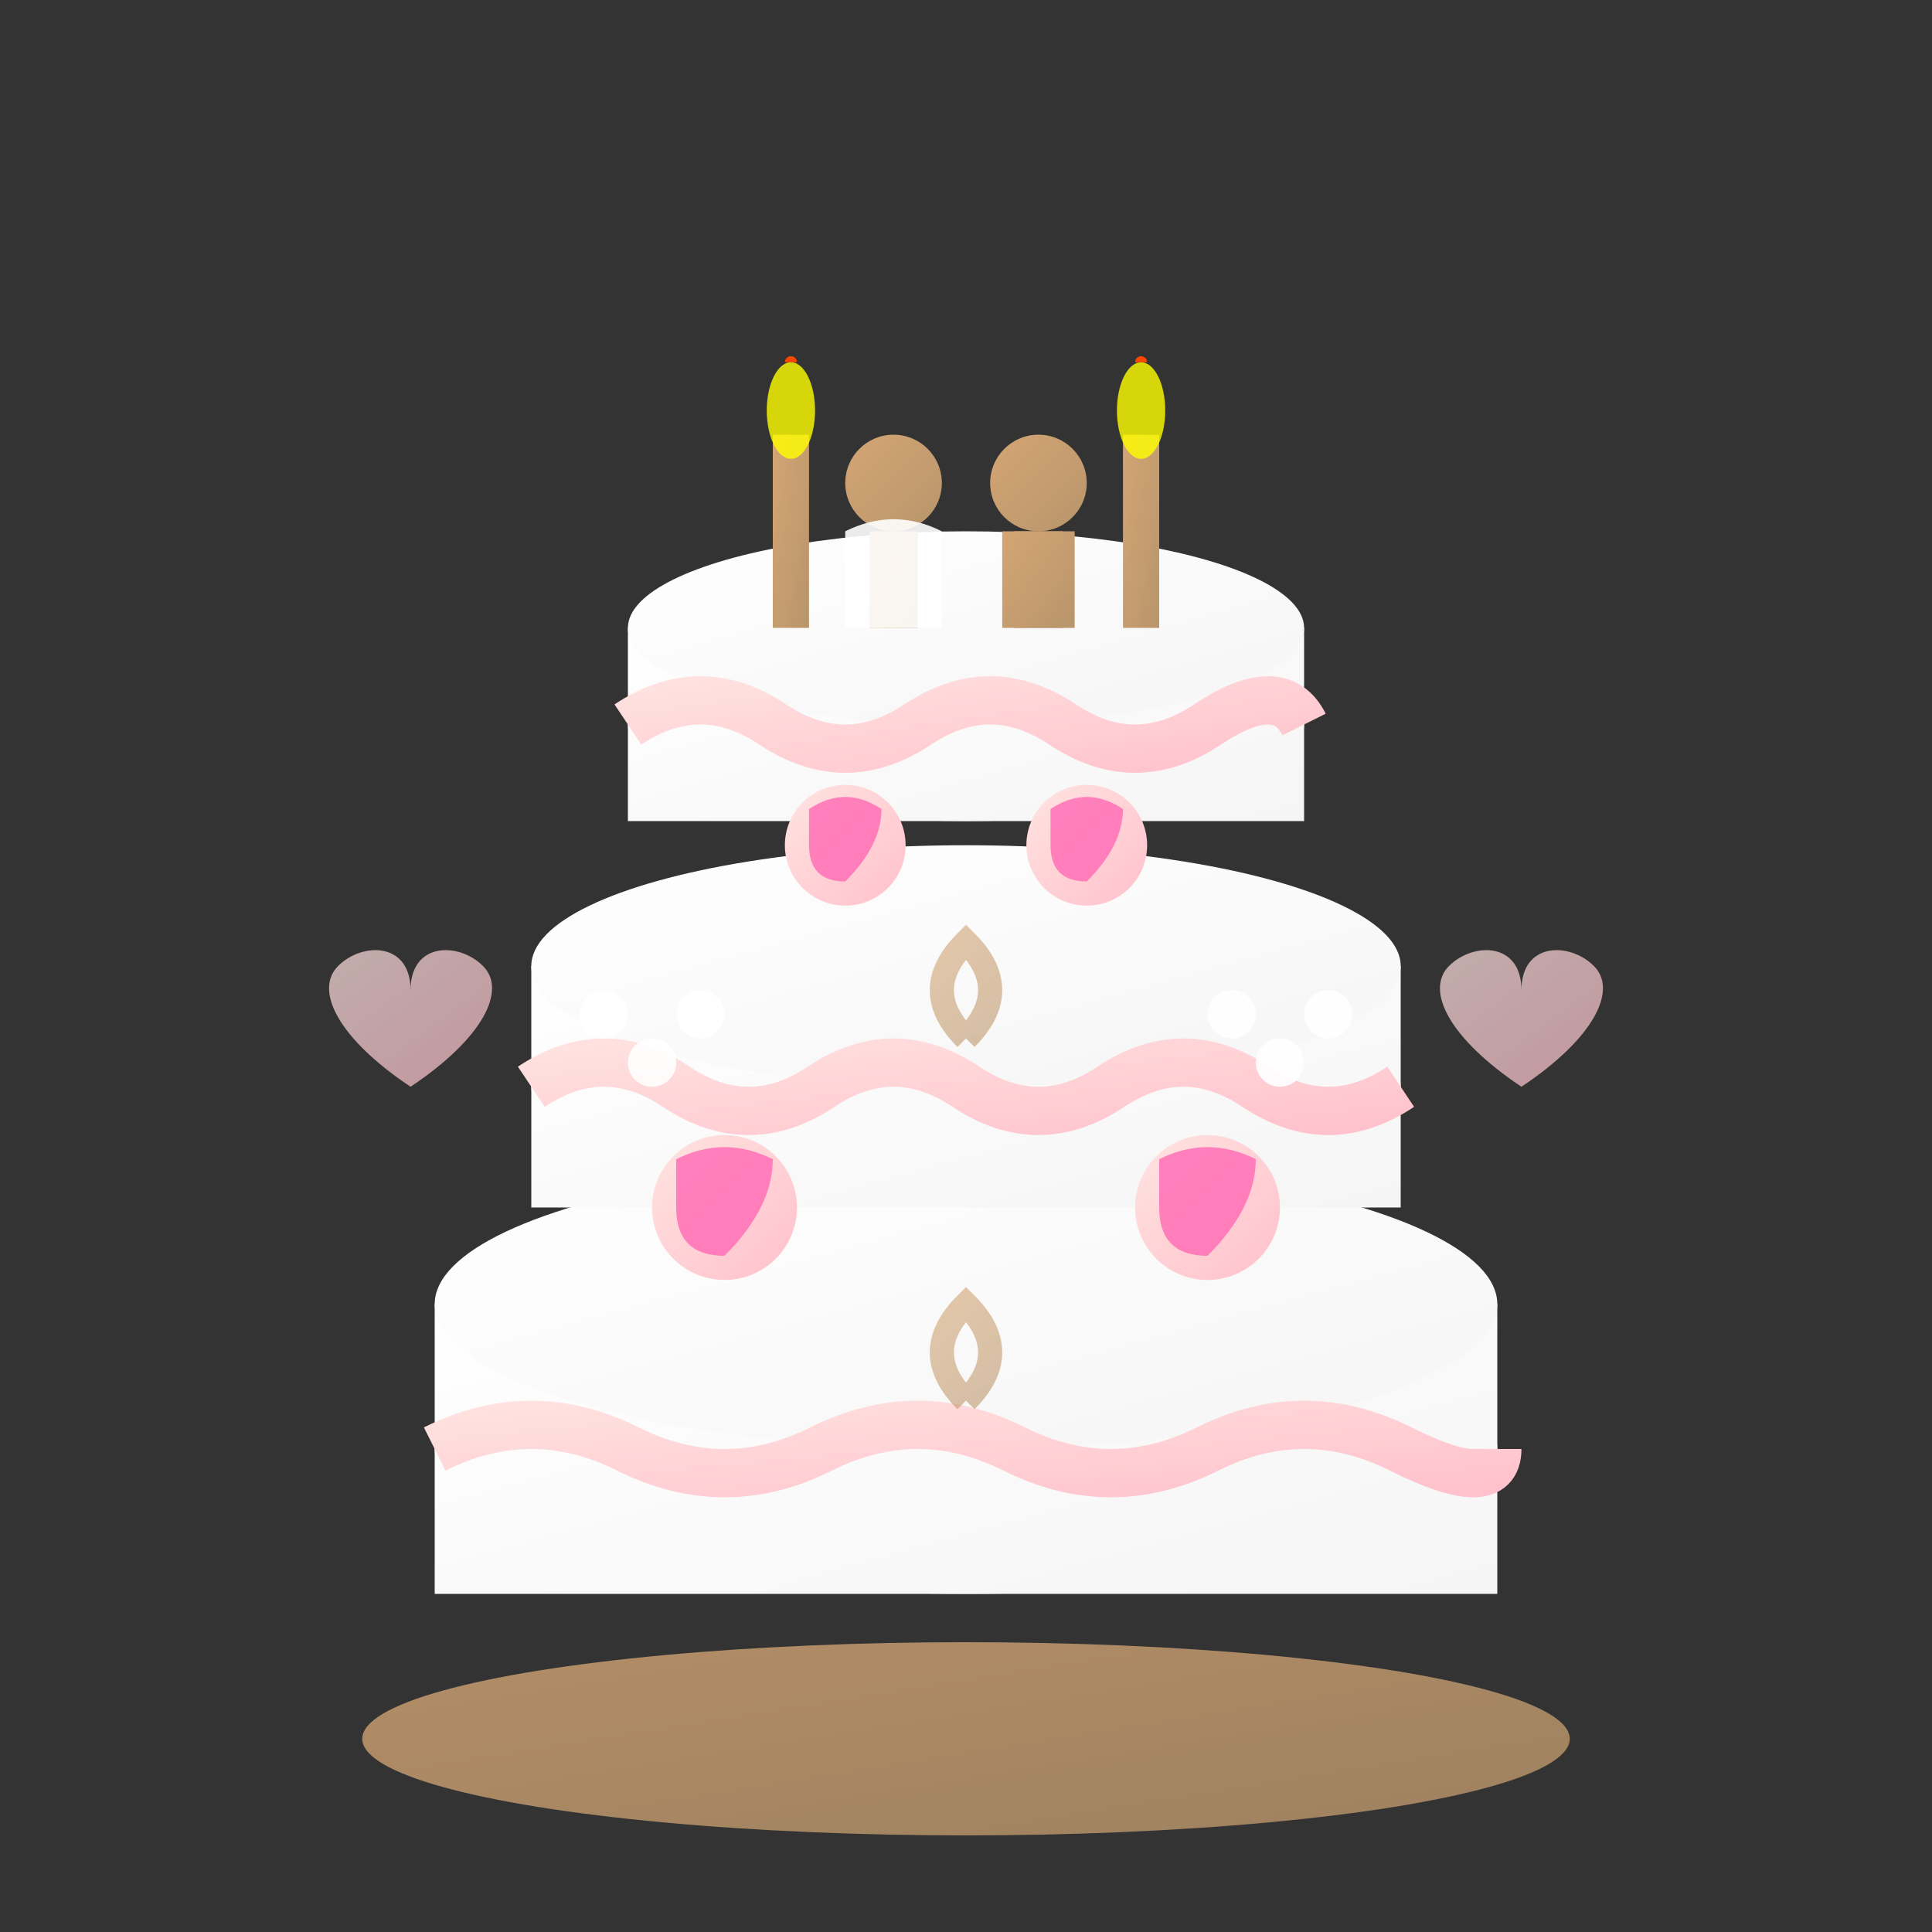 <svg width="80" height="80" viewBox="0 0 80 80" fill="none" xmlns="http://www.w3.org/2000/svg">
  <rect x="0" y="0" width="80" height="80" fill="#333333" stroke="none"/>
  <defs>
    <linearGradient id="cakeGrad1" x1="0%" y1="0%" x2="100%" y2="100%">
      <stop offset="0%" style="stop-color:#fff;stop-opacity:1" />
      <stop offset="100%" style="stop-color:#f5f5f5;stop-opacity:1" />
    </linearGradient>
    <linearGradient id="cakeGrad2" x1="0%" y1="0%" x2="100%" y2="100%">
      <stop offset="0%" style="stop-color:#d4a574;stop-opacity:1" />
      <stop offset="100%" style="stop-color:#b8956b;stop-opacity:1" />
    </linearGradient>
    <linearGradient id="frostingGrad" x1="0%" y1="0%" x2="100%" y2="100%">
      <stop offset="0%" style="stop-color:#ffe4e1;stop-opacity:1" />
      <stop offset="100%" style="stop-color:#ffc0cb;stop-opacity:1" />
    </linearGradient>
  </defs>
  
  <!-- Cake base/plate -->
  <ellipse cx="40" cy="72" rx="25" ry="4" fill="url(#cakeGrad2)" opacity="0.8"/>
  
  <!-- Bottom tier -->
  <ellipse cx="40" cy="60" rx="22" ry="6" fill="url(#cakeGrad1)"/>
  <rect x="18" y="54" width="44" height="12" fill="url(#cakeGrad1)"/>
  <ellipse cx="40" cy="54" rx="22" ry="6" fill="url(#cakeGrad1)"/>
  
  <!-- Bottom tier decorations -->
  <path d="M18,60 Q22,58 26,60 Q30,62 34,60 Q38,58 42,60 Q46,62 50,60 Q54,58 58,60 Q62,62 62,60" 
        stroke="url(#frostingGrad)" stroke-width="2" fill="none"/>
  
  <!-- Middle tier -->
  <ellipse cx="40" cy="45" rx="18" ry="5" fill="url(#cakeGrad1)"/>
  <rect x="22" y="40" width="36" height="10" fill="url(#cakeGrad1)"/>
  <ellipse cx="40" cy="40" rx="18" ry="5" fill="url(#cakeGrad1)"/>
  
  <!-- Middle tier decorations -->
  <path d="M22,45 Q25,43 28,45 Q31,47 34,45 Q37,43 40,45 Q43,47 46,45 Q49,43 52,45 Q55,47 58,45" 
        stroke="url(#frostingGrad)" stroke-width="2" fill="none"/>
  
  <!-- Top tier -->
  <ellipse cx="40" cy="30" rx="14" ry="4" fill="url(#cakeGrad1)"/>
  <rect x="26" y="26" width="28" height="8" fill="url(#cakeGrad1)"/>
  <ellipse cx="40" cy="26" rx="14" ry="4" fill="url(#cakeGrad1)"/>
  
  <!-- Top tier decorations -->
  <path d="M26,30 Q29,28 32,30 Q35,32 38,30 Q41,28 44,30 Q47,32 50,30 Q53,28 54,30" 
        stroke="url(#frostingGrad)" stroke-width="2" fill="none"/>
  
  <!-- Roses decorations -->
  <g transform="translate(30,50)">
    <circle cx="0" cy="0" r="3" fill="url(#frostingGrad)"/>
    <path d="M-2,-2 Q0,-3 2,-2 Q2,0 0,2 Q-2,2 -2,0 Z" fill="#ff69b4" opacity="0.8"/>
  </g>
  
  <g transform="translate(50,50)">
    <circle cx="0" cy="0" r="3" fill="url(#frostingGrad)"/>
    <path d="M-2,-2 Q0,-3 2,-2 Q2,0 0,2 Q-2,2 -2,0 Z" fill="#ff69b4" opacity="0.8"/>
  </g>
  
  <g transform="translate(35,35)">
    <circle cx="0" cy="0" r="2.5" fill="url(#frostingGrad)"/>
    <path d="M-1.5,-1.5 Q0,-2.5 1.5,-1.5 Q1.5,0 0,1.5 Q-1.5,1.5 -1.5,0 Z" fill="#ff69b4" opacity="0.8"/>
  </g>
  
  <g transform="translate(45,35)">
    <circle cx="0" cy="0" r="2.5" fill="url(#frostingGrad)"/>
    <path d="M-1.5,-1.5 Q0,-2.5 1.5,-1.5 Q1.5,0 0,1.5 Q-1.5,1.5 -1.5,0 Z" fill="#ff69b4" opacity="0.8"/>
  </g>
  
  <!-- Wedding cake topper -->
  <g transform="translate(40,20)">
    <!-- Bride and groom silhouettes -->
    <circle cx="-3" cy="0" r="2" fill="url(#cakeGrad2)"/>
    <rect x="-4" y="2" width="2" height="4" fill="url(#cakeGrad2)"/>
    <path d="M-5,2 Q-3,1 -1,2 L-1,6 L-5,6 Z" fill="#fff" opacity="0.9"/>
    
    <circle cx="3" cy="0" r="2" fill="url(#cakeGrad2)"/>
    <rect x="2" y="2" width="2" height="4" fill="url(#cakeGrad2)"/>
    <rect x="1.5" y="2" width="3" height="4" fill="url(#cakeGrad2)"/>
  </g>
  
  <!-- Candles -->
  <rect x="32" y="18" width="1.5" height="8" fill="url(#cakeGrad2)"/>
  <ellipse cx="32.75" cy="17" rx="1" ry="2" fill="#ffff00" opacity="0.8"/>
  <path d="M32.75,15 Q32.75,14 32.75,15" stroke="#ff4500" stroke-width="0.5"/>
  
  <rect x="46.5" y="18" width="1.5" height="8" fill="url(#cakeGrad2)"/>
  <ellipse cx="47.25" cy="17" rx="1" ry="2" fill="#ffff00" opacity="0.8"/>
  <path d="M47.25,15 Q47.25,14 47.25,15" stroke="#ff4500" stroke-width="0.5"/>
  
  <!-- Pearls/beads decoration -->
  <circle cx="25" cy="42" r="1" fill="#fff" opacity="0.9"/>
  <circle cx="27" cy="44" r="1" fill="#fff" opacity="0.9"/>
  <circle cx="29" cy="42" r="1" fill="#fff" opacity="0.9"/>
  
  <circle cx="51" cy="42" r="1" fill="#fff" opacity="0.9"/>
  <circle cx="53" cy="44" r="1" fill="#fff" opacity="0.9"/>
  <circle cx="55" cy="42" r="1" fill="#fff" opacity="0.9"/>
  
  <!-- Swirl decorations -->
  <path d="M40,58 Q38,56 40,54 Q42,56 40,58" stroke="url(#cakeGrad2)" stroke-width="1" fill="none" opacity="0.6"/>
  <path d="M40,43 Q38,41 40,39 Q42,41 40,43" stroke="url(#cakeGrad2)" stroke-width="1" fill="none" opacity="0.6"/>
  
  <!-- Hearts -->
  <path d="M20,40 C19,39 17,39 17,41 C17,39 15,39 14,40 C13,41 14,43 17,45 C20,43 21,41 20,40 Z" 
        fill="url(#frostingGrad)" opacity="0.7"/>
  <path d="M66,40 C65,39 63,39 63,41 C63,39 61,39 60,40 C59,41 60,43 63,45 C66,43 67,41 66,40 Z" 
        fill="url(#frostingGrad)" opacity="0.7"/>
</svg>
